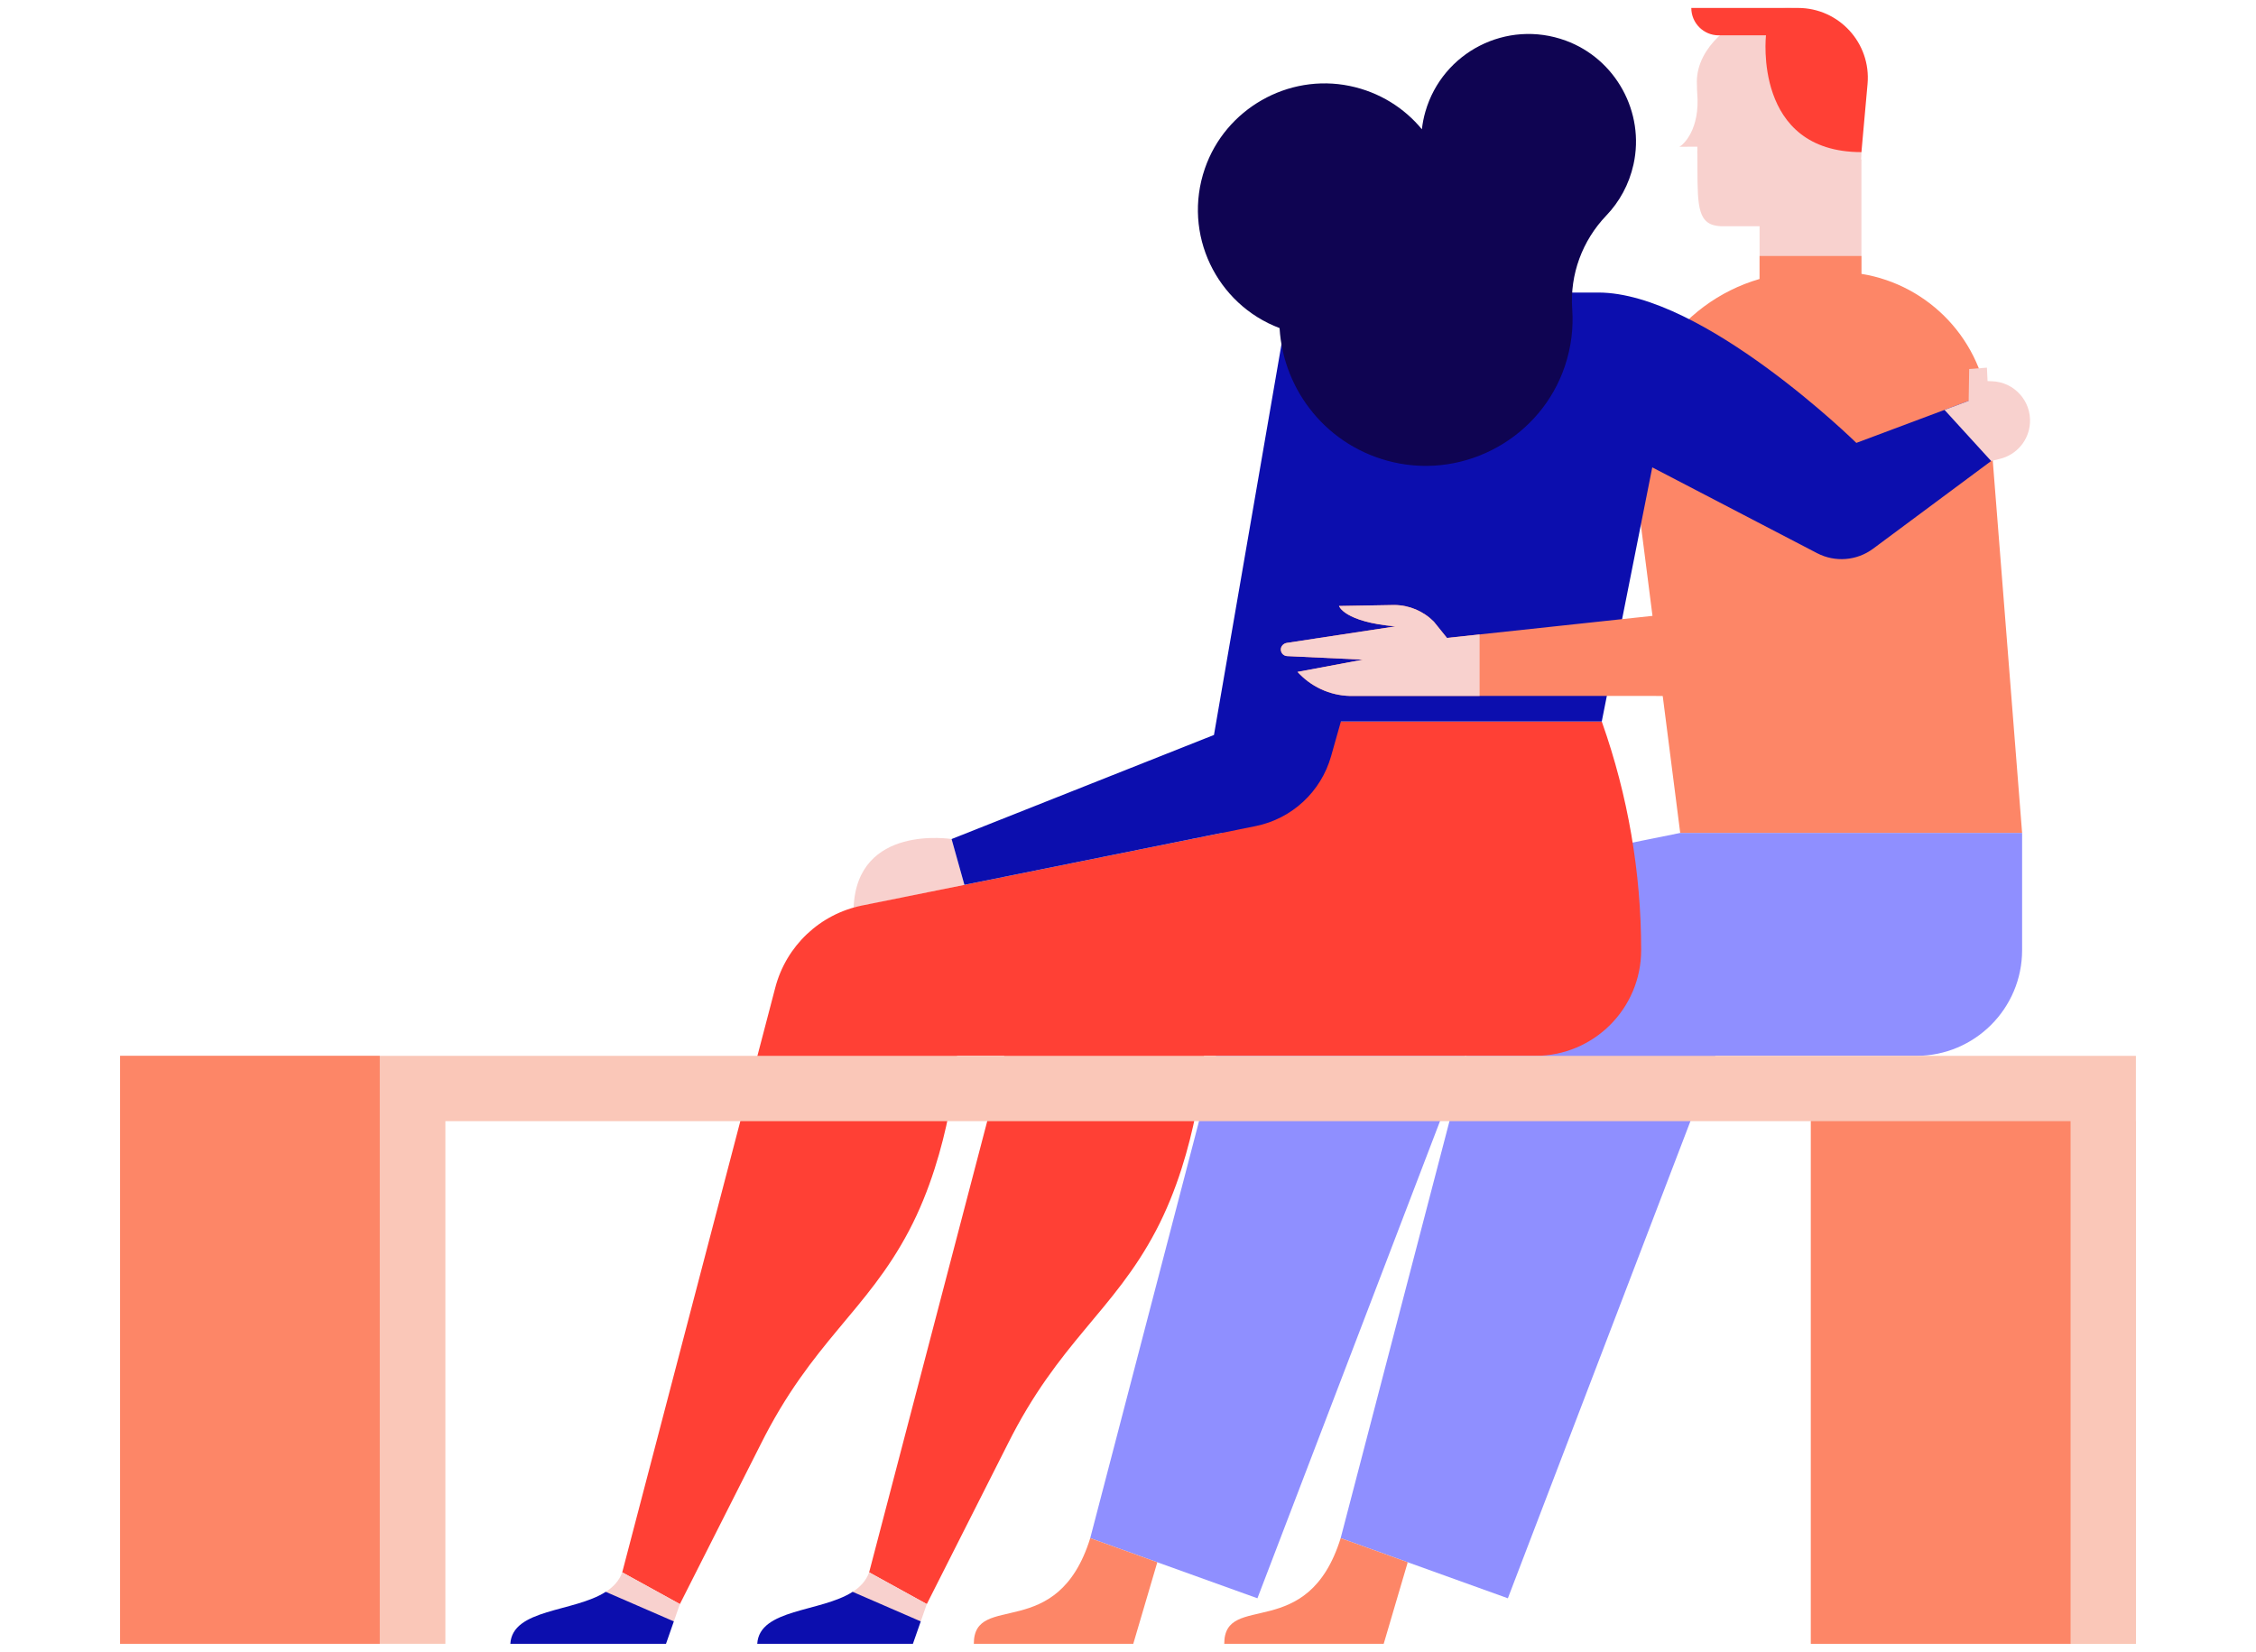 <?xml version="1.0" encoding="utf-8"?>
<!-- Generator: Adobe Illustrator 25.1.0, SVG Export Plug-In . SVG Version: 6.00 Build 0)  -->
<svg version="1.1" id="Ebene_2" xmlns="http://www.w3.org/2000/svg" xmlns:xlink="http://www.w3.org/1999/xlink" x="0px" y="0px"
	 viewBox="0 0 710 520" style="enable-background:new 0 0 710 520;" xml:space="preserve">
<style type="text/css">
	.st0{fill:#F8D1CE;}
	.st1{fill:#FD8667;}
	.st2{fill:#8F8FFF;}
	.st3{fill:#FF4035;}
	.st4{fill:#0C0EAE;}
	.st5{fill:#FAC7B8;}
	.st6{fill:#0F0452;}
</style>
<polygon class="st0" points="553.768,102.341 585.822,102.341 585.822,50.167 553.768,54.504 "/>
<path class="st1" d="M625.939,129.58c-1.845-22.264-18.702-39.92-40.118-43.377v-5.63h-32.054v7.239
	c-25.639,7.435-43.273,32.801-39.486,60.754l14.513,113.623h107.596L625.939,129.58z"/>
<path class="st2" d="M528.794,262.189L393.92,289.406l-50.805,194.752l52.619,18.937l65.321-170.743h0.478l-39.601,151.806
	l52.619,18.937l65.321-170.743h63.22c18.391,0,33.3-14.909,33.3-33.3v-36.863H528.794z"/>
<path class="st0" d="M562.494,2.5c-10.067,0-21.786,6.342-26.427,15.262h0c0,0,0,0.001,0,0.001
	c-1.298,2.495-2.043,5.191-2.043,8.006c0,0.395,0.02,0.786,0.042,1.177c-0.009,0.721,0.003,1.455,0.07,2.219
	c1.005,11.599-4.396,16.427-5.606,17.03l5.658-0.017l0.003,1.12c-0.005,0.195-0.018,0.388-0.018,0.584
	c0,0.197,0.015,0.392,0.022,0.588l0.013,4.34c0.038,12.547,0.157,18.114,7.417,18.4h20.904l0-0.001
	c12.868-0.018,23.293-10.454,23.293-23.327c0-3.989,0-18.066,0-22.056C585.822,12.944,575.378,2.5,562.494,2.5z"/>
<path class="st3" d="M585.822,47.883l1.925-21.439C588.901,13.581,578.77,2.5,565.856,2.5h-33.575v0c0,4.762,3.86,8.622,8.622,8.622
	h14.881C555.784,11.122,551.627,47.883,585.822,47.883z"/>
<path class="st0" d="M299.477,264.11c0,0-29.774-4.843-30.83,21.567l34.869-7.149L299.477,264.11z"/>
<path class="st3" d="M504.214,227.434l-0.115-0.325h-97.981l-21.634,35.08l-113.149,22.833
	c-13.296,2.683-23.903,12.704-27.337,25.826L195.827,494.93l18.147,9.991l25.439-50.327c16.104-32.269,33.294-41.805,46.669-67.207
	c13.375-25.402,15.121-55.034,15.121-55.034h14.874L273.533,494.93l18.147,9.991l25.438-50.325l0,0
	c16.105-32.271,33.294-41.807,46.67-67.209c13.375-25.402,15.121-55.033,15.121-55.034l0,0l0,0v0h0l0,0h0h104.293
	c18.391,0,33.3-14.909,33.3-33.3v0C516.502,274.655,512.346,250.436,504.214,227.434z"/>
<path class="st0" d="M195.827,494.93c-0.932,2.592-2.725,4.521-5.027,6.034c-9.977,6.559,21.268,9.408,21.268,9.408l1.906-5.451
	L195.827,494.93z"/>
<path class="st4" d="M190.636,501.064c-10.024,6.443-29.371,5.279-30.023,16.359h48.99l2.465-7.051L190.636,501.064z"/>
<path class="st0" d="M273.534,494.93c-0.932,2.592-2.725,4.521-5.027,6.034c-9.977,6.559,21.268,9.408,21.268,9.408l1.906-5.451
	L273.534,494.93z"/>
<path class="st4" d="M268.343,501.064c-10.024,6.443-29.371,5.279-30.023,16.359h48.99l2.465-7.051L268.343,501.064z"/>
<path class="st1" d="M343.115,484.158c-10.33,33.265-36.639,16.633-36.639,33.265h50.185l7.562-25.668L343.115,484.158z"/>
<path class="st1" d="M421.93,484.158c-10.33,33.265-36.639,16.633-36.639,33.265h50.185l7.562-25.668L421.93,484.158z"/>
<rect x="569.926" y="352.908" class="st5" width="102.275" height="164.515"/>
<polygon class="st5" points="37.799,332.351 37.799,517.423 140.169,517.423 140.169,352.91 569.926,352.91 569.926,517.423 
	672.201,517.423 672.201,332.351 "/>
<rect x="37.799" y="332.352" class="st1" width="81.72" height="185.071"/>
<rect x="569.926" y="352.908" class="st1" width="81.72" height="164.515"/>
<path class="st4" d="M624.911,124.173l-40.688,15.241c0,0-48.218-47.331-81.233-47.331h-96.872l-24.062,139.261l-82.579,32.767
	l4.039,14.417l91.639-18.492c11.425-2.305,20.6-10.809,23.765-22.027l3.075-10.899h82.104l15.897-79.995l51.876,27.007
	c5.657,2.945,12.498,2.4,17.618-1.403l37.162-27.606L624.911,124.173z"/>
<path class="st6" d="M505.523,67.852c4.118-4.302,7.164-9.768,8.566-16.084c3.637-16.385-5.578-33.229-21.342-38.991
	c-18.598-6.798-38.74,3.638-44.147,22.335c-0.537,1.856-0.898,3.721-1.111,5.579c-5.548-6.718-13.357-11.703-22.716-13.636
	c-19.418-4.01-39.116,7.236-45.578,25.982c-7.123,20.663,3.66,42.739,23.507,50.241c1.19,19.768,15.116,37.466,35.804,42.218
	c22.923,5.266,46.453-7.911,53.968-30.199c2.024-6.004,2.746-12.106,2.329-18.013C494.033,86.389,497.971,75.742,505.523,67.852z"/>
<path class="st0" d="M611.969,129.02l7.601-2.847l0.162-10.021l5.583-0.429l0.202,4.234l1.424,0.051
	c6.957,0.248,12.343,6.178,11.925,13.126v0c-0.326,5.413-4.134,9.985-9.399,11.285l-2.816,0.695L611.969,129.02z"/>
<g>
	<path class="st1" d="M542.638,165.01l-19.092,28.476l-68.162,7.318l-4.121-5.113c-3.278-3.316-7.732-5.203-12.394-5.251
		l-17.468,0.305c0,0,1.57,4.988,17.738,6.424l-34.157,5.199c-1.1,0.167-1.972,1.13-1.878,2.239c0.09,1.071,0.951,1.867,1.977,1.915
		l23.848,1.123l-20.59,3.854l0.655,0.669c4.48,4.573,10.664,7.072,17.063,6.894l113.531,0.008c4.904,0,9.506-2.369,12.353-6.362
		l21.63-30.323L542.638,165.01z"/>
	<path class="st0" d="M465.659,199.701l-10.274,1.103l-4.121-5.113c-3.278-3.316-7.732-5.203-12.394-5.251l-17.468,0.305
		c0,0,1.57,4.988,17.738,6.424l-34.157,5.198c-1.1,0.168-1.972,1.13-1.878,2.239c0.09,1.071,0.951,1.867,1.978,1.915l23.848,1.123
		l-20.59,3.854l0.655,0.669c4.48,4.573,10.664,7.072,17.063,6.894l39.6,0.003V199.701z"/>
</g>
</svg>
